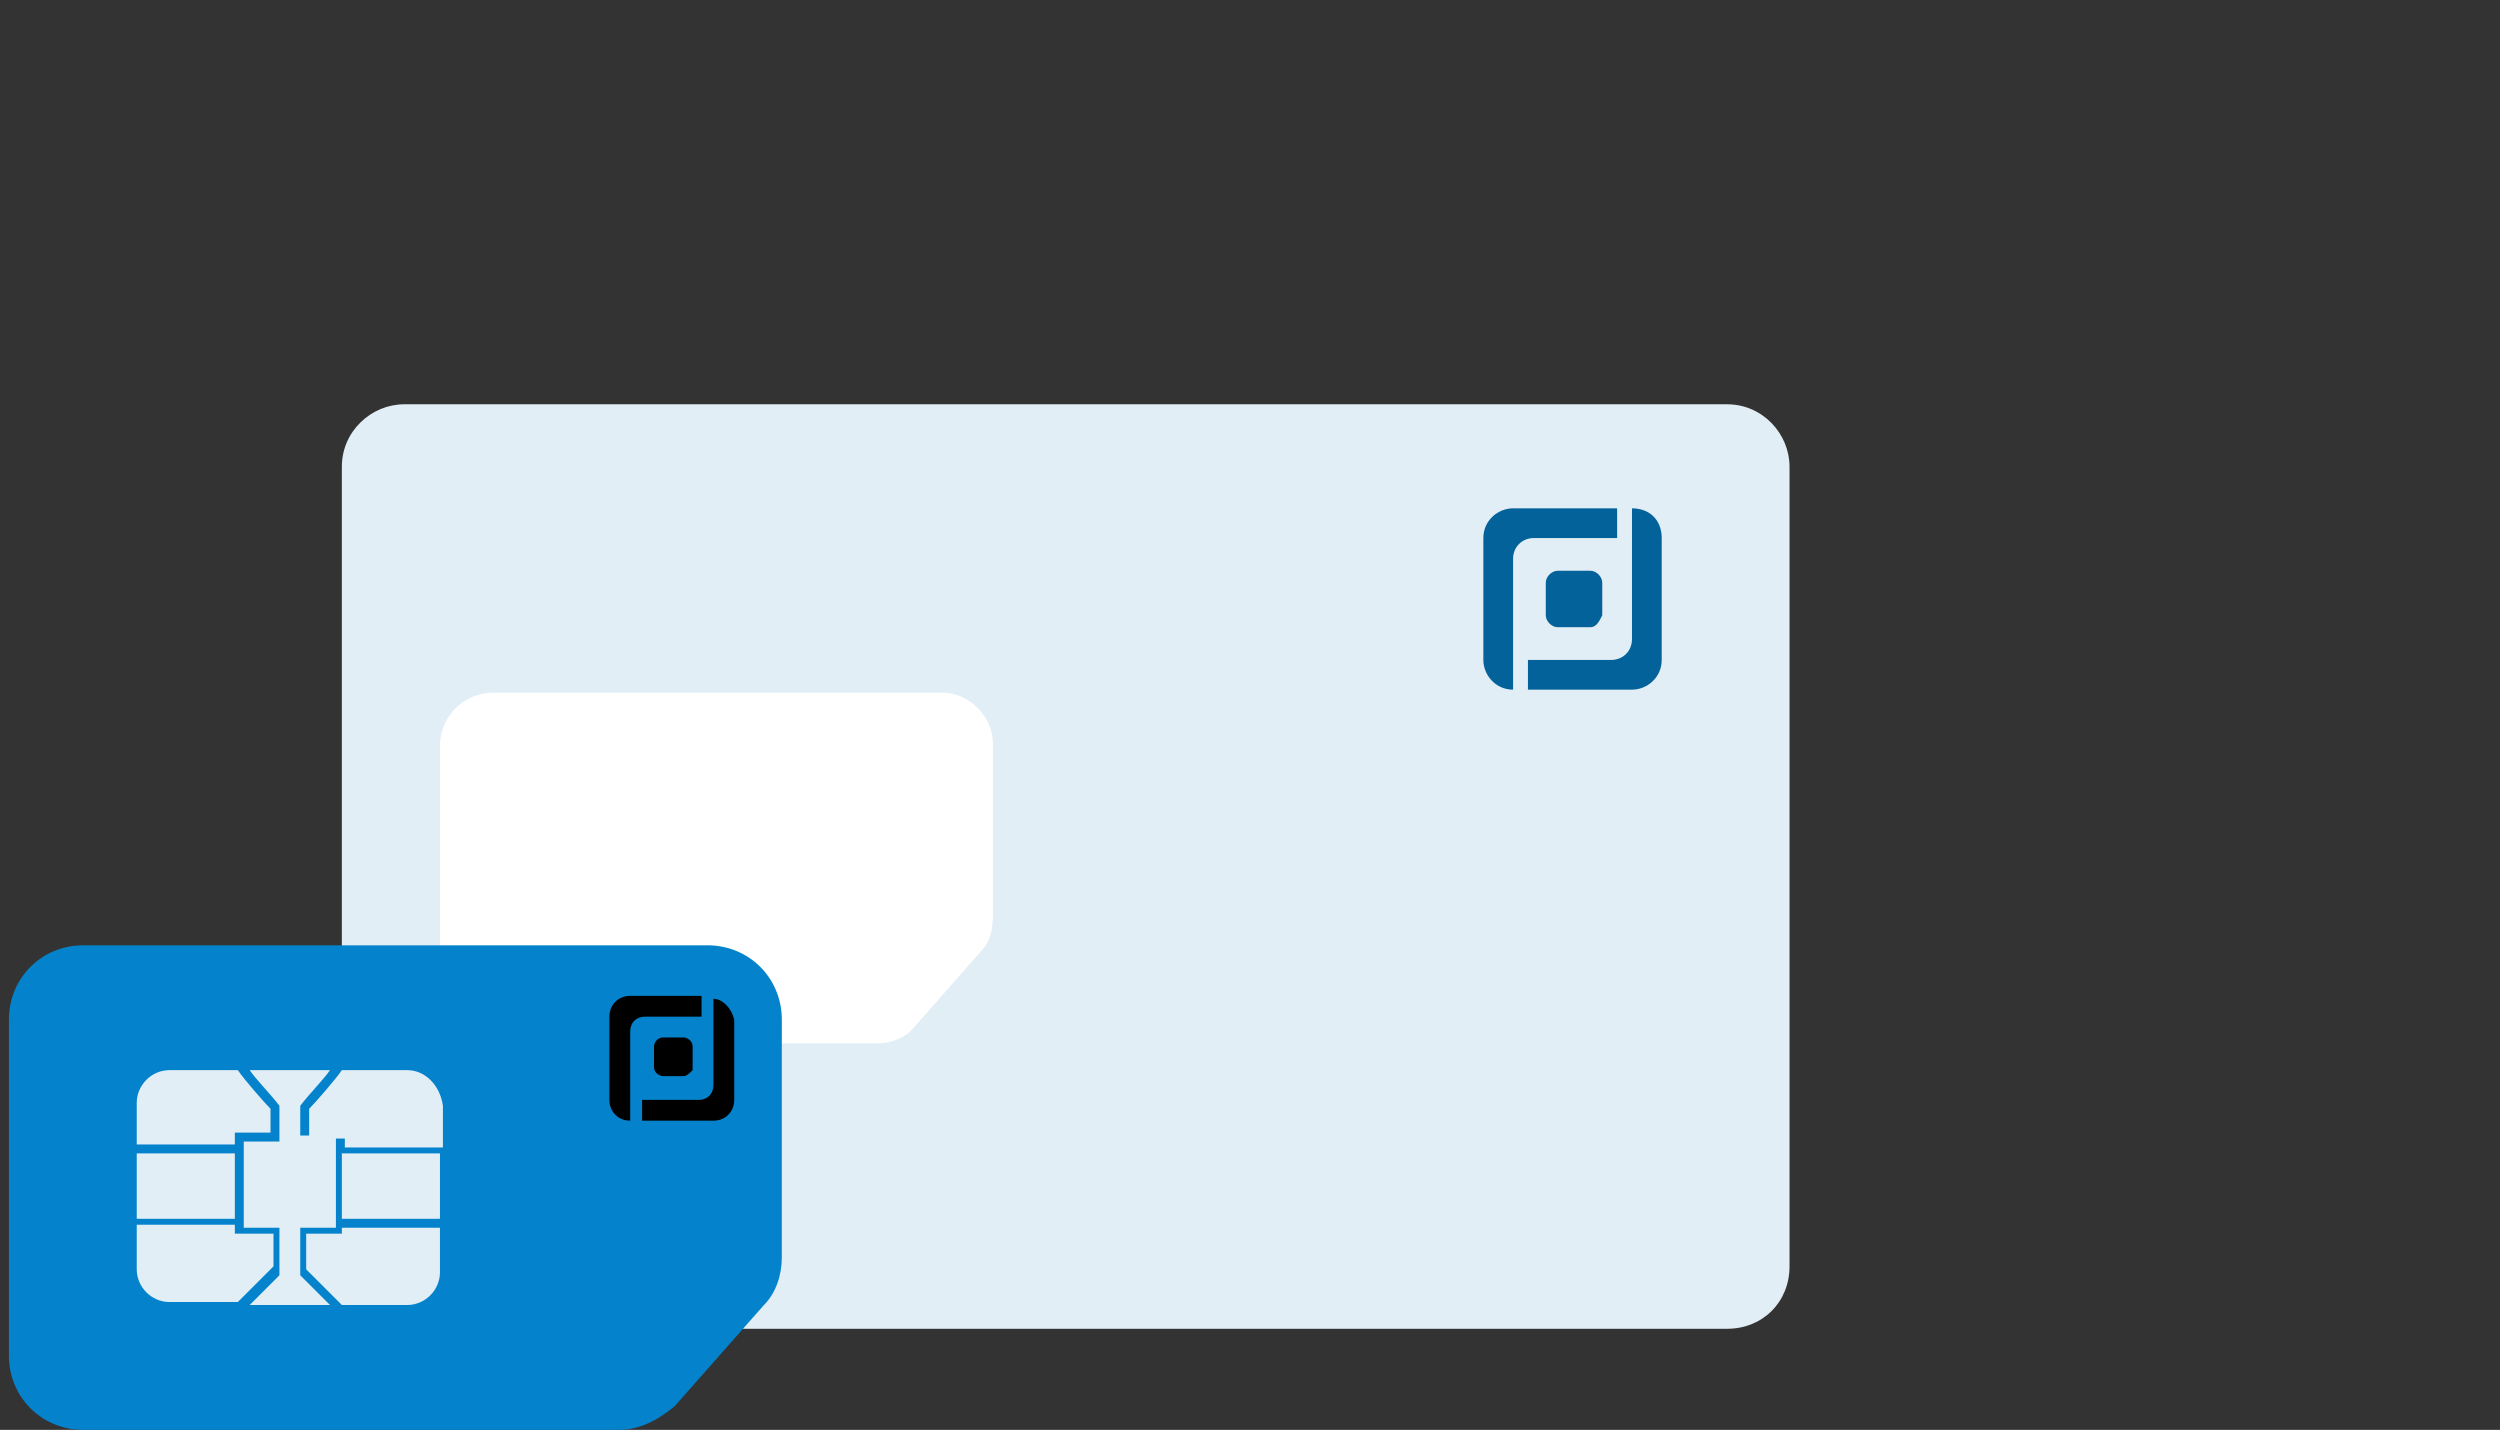<svg xmlns="http://www.w3.org/2000/svg" xmlns:xlink="http://www.w3.org/1999/xlink" id="Capa_1" x="0px" y="0px" viewBox="0 0 84.1 48.1" style="enable-background:new 0 0 84.1 48.1;" xml:space="preserve"><rect x="0" y="0" width="84.1" height="48.1" fill="#333333" stroke="none"/><style type="text/css">	.st0{fill:#E2EEF6;}	.st1{fill:#FFFFFF;}	.st2{fill:#0483CC;}	.st3{fill:#03629A;}</style><g>	<path class="st0" d="M58.1,44.7H13.6c-1.2,0-2.1-1-2.1-2.1V15.7c0-1.2,1-2.1,2.1-2.1h44.5c1.2,0,2.1,1,2.1,2.1v26.9  C60.2,43.8,59.3,44.7,58.1,44.7z"></path>	<path class="st1" d="M31.7,23.3H16.6c-1,0-1.8,0.8-1.8,1.8v8.2c0,1,0.8,1.8,1.8,1.8h12.9c0.5,0,1-0.2,1.3-0.6L33,32  c0.3-0.3,0.4-0.7,0.4-1.2V25C33.4,24.1,32.6,23.3,31.7,23.3z"></path>	<g>		<path class="st2" d="M20.8,48.1h-18c-1.4,0-2.5-1.1-2.5-2.5V34.3c0-1.4,1.1-2.5,2.5-2.5h21c1.4,0,2.5,1.1,2.5,2.5v8   c0,0.6-0.2,1.2-0.6,1.6l-3,3.4C22.1,47.8,21.5,48.1,20.8,48.1z"></path>		<g>			<path class="st0" d="M11.5,41.5h-1.2v1.2l1.2,1.2h2.2c0.6,0,1.1-0.5,1.1-1.1v-1.5h-3.3V41.5z"></path>			<path class="st0" d="M9.1,41.5H7.9v-0.3H4.6v1.5c0,0.6,0.5,1.1,1.1,1.1H8l1.2-1.2V41.5z"></path>			<path class="st0" d="M7.9,38.1h1.2v-0.8c-0.2-0.2-0.9-1-1.1-1.3H5.7c-0.6,0-1.1,0.5-1.1,1.1v1.4h3.3V38.1z"></path>			<rect x="4.6" y="38.8" class="st0" width="3.3" height="2.2"></rect>			<rect x="11.5" y="38.8" class="st0" width="3.3" height="2.2"></rect>			<path class="st0" d="M13.7,36h-2.2c-0.2,0.3-0.9,1.1-1.1,1.3v0.9h-0.3v-1l0,0c0.3-0.4,0.8-0.9,1-1.2H8.4c0.2,0.3,0.7,0.8,1,1.2    l0,0v1.2H8.2v2.9h1.2v1.6l-1,1h2.7l-1-1v-1.6h1.2v-3h0.3v0.3h3.3v-1.4C14.8,36.5,14.3,36,13.7,36z"></path>		</g>	</g></g><g>	<path class="st3" d="M50.9,21.5C50.9,21.5,50.9,21.5,50.9,21.5l0-2.7c0-0.4,0.3-0.7,0.7-0.7h2.7c0,0,0.1,0,0.1,0v-1h-3.5  c-0.5,0-1,0.4-1,1v4.1c0,0.5,0.4,1,1,1V21.5z"></path>	<path class="st3" d="M54.9,17.1L54.9,17.1l0,1.6c0,0,0,0,0,0.1v2.7c0,0.4-0.3,0.7-0.7,0.7h-2.7c0,0-0.1,0-0.1,0v1h3.5  c0.5,0,1-0.4,1-1v-4.1C55.9,17.5,55.5,17.1,54.9,17.1"></path>	<path class="st3" d="M53.5,21.1h-1.1c-0.2,0-0.4-0.2-0.4-0.4v-1.1c0-0.2,0.2-0.4,0.4-0.4h1.1c0.2,0,0.4,0.2,0.4,0.4v1.1  C53.8,20.9,53.7,21.1,53.5,21.1"></path></g><g>	<path d="M21.2,36.6C21.2,36.5,21.2,36.5,21.2,36.6l0-1.9c0-0.3,0.2-0.5,0.5-0.5h1.8c0,0,0.1,0,0.1,0v-0.7h-2.4  c-0.4,0-0.7,0.3-0.7,0.7V37c0,0.4,0.3,0.7,0.7,0.7V36.6z"></path>	<path d="M24,33.6L24,33.6l0,1.1c0,0,0,0,0,0v1.8c0,0.3-0.2,0.5-0.5,0.5h-1.8c0,0-0.1,0-0.1,0v0.7H24c0.4,0,0.7-0.3,0.7-0.7v-2.7  C24.6,33.9,24.3,33.6,24,33.6"></path>	<path d="M23,36.2h-0.7c-0.1,0-0.3-0.1-0.3-0.3v-0.7c0-0.1,0.1-0.3,0.3-0.3H23c0.1,0,0.3,0.1,0.3,0.3V36  C23.2,36.1,23.1,36.2,23,36.2"></path></g></svg>